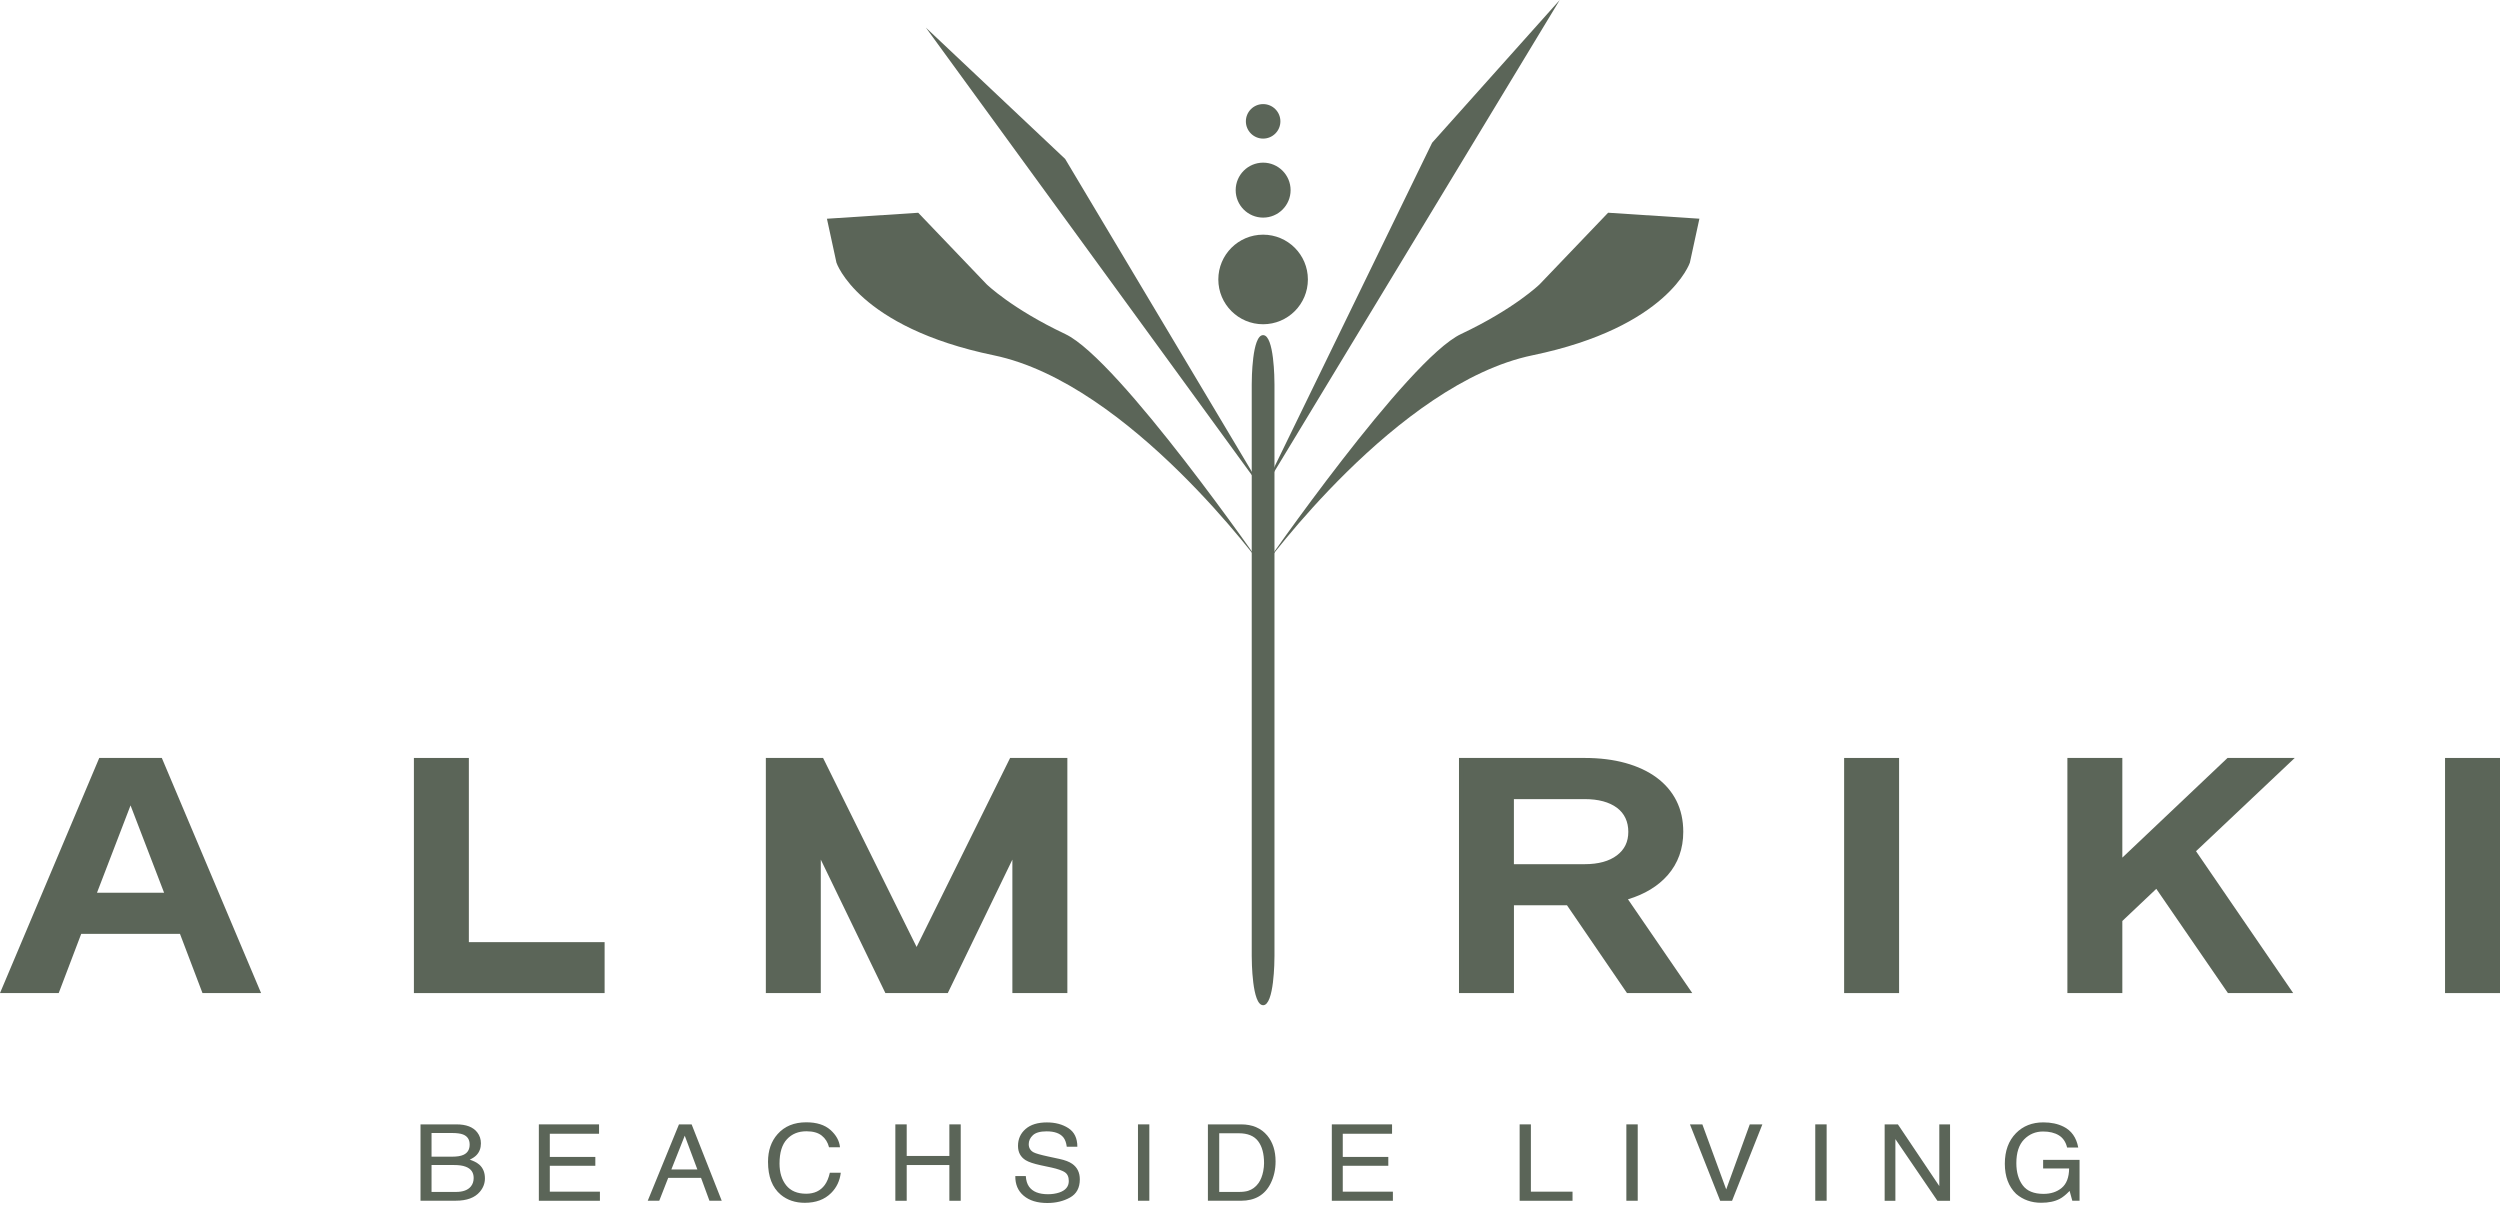 <svg width="180" height="87" viewBox="0 0 180 87" fill="none" xmlns="http://www.w3.org/2000/svg">
<path d="M115.781 15.319L110.857 20.467C110.857 20.467 109.056 22.228 105.193 24.051C101.331 25.874 90.949 40.853 90.949 40.853C90.949 40.853 100.561 27.605 110.344 25.58C120.126 23.554 121.671 18.911 121.671 18.911L122.357 15.746L115.783 15.316L115.781 15.319Z" fill="#5B6558"/>
<path d="M76.7 24.051C72.838 22.228 71.037 20.467 71.037 20.467L66.113 15.319L59.539 15.749L60.225 18.914C60.225 18.914 61.77 23.557 71.552 25.582C81.335 27.608 90.947 40.856 90.947 40.856C90.947 40.856 80.562 25.874 76.703 24.054" fill="#5B6558"/>
<path d="M76.691 11.443L66.66 1.985L90.946 35.327L76.691 11.443Z" fill="#5B6558"/>
<path d="M112.301 0L103.113 10.279L90.945 35.289L112.301 0Z" fill="#5B6558"/>
<path d="M90.944 23.346C92.723 23.346 94.168 21.904 94.168 20.121C94.168 18.339 92.723 16.896 90.944 16.896C89.164 16.896 87.719 18.339 87.719 20.121C87.719 21.904 89.164 23.346 90.944 23.346Z" fill="#5B6558"/>
<path d="M90.946 15.668C92.037 15.668 92.923 14.782 92.923 13.691C92.923 12.6 92.037 11.711 90.946 11.711C89.855 11.711 88.969 12.597 88.969 13.691C88.969 14.784 89.855 15.668 90.946 15.668Z" fill="#5B6558"/>
<path d="M90.945 9.979C91.632 9.979 92.188 9.423 92.188 8.737C92.188 8.051 91.632 7.495 90.945 7.495C90.26 7.495 89.703 8.051 89.703 8.737C89.703 9.423 90.26 9.979 90.945 9.979Z" fill="#5B6558"/>
<path d="M7.267 54.751H11.537L18.535 71.326H14.703L13.082 67.064H5.725L4.105 71.326H0.27L7.267 54.751ZM12.078 64.458L9.401 57.498L6.727 64.458H12.078Z" fill="#5B6558"/>
<path d="M18.8 71.502H14.579L12.959 67.24H5.847L4.227 71.502H0L7.146 54.573H11.651L18.798 71.502H18.8ZM14.822 71.148H18.266L11.419 54.927H7.384L0.535 71.148H3.978L5.599 66.886H13.202L14.822 71.148ZM12.332 64.636H6.466L9.399 57.004L12.332 64.636ZM6.982 64.279H11.816L9.399 57.989L6.982 64.279Z" fill="#5B6558"/>
<path d="M29.98 54.748H33.581V68.01H43.358V71.323H29.98V54.748Z" fill="#5B6558"/>
<path d="M43.532 71.502H29.801V54.573H33.758V67.834H43.532V71.504V71.502ZM30.157 71.148H43.178V68.188H33.404V54.927H30.157V71.148Z" fill="#5B6558"/>
<path d="M55.32 54.748H59.153L65.994 68.577L72.838 54.748H76.67V71.323H73.07V61.12L68.13 71.323H63.86L58.92 61.12V71.323H55.32V54.748Z" fill="#5B6558"/>
<path d="M76.847 71.502H72.891V61.892L68.24 71.502H63.748L59.097 61.892V71.502H55.141V54.573H59.262L65.995 68.18L72.728 54.573H76.85V71.502H76.847ZM73.244 71.148H76.491V54.927H72.945L65.993 68.976L59.041 54.927H55.494V71.148H58.741V60.347L63.97 71.148H68.018L73.247 60.347V71.148H73.244Z" fill="#5B6558"/>
<path d="M90.944 24.305C91.297 24.305 91.586 25.814 91.586 27.675V68.828C91.586 70.689 91.3 72.198 90.944 72.198C90.587 72.198 90.301 70.689 90.301 68.828V27.675C90.301 25.814 90.587 24.305 90.944 24.305Z" fill="#5B6558"/>
<path d="M90.943 72.374C90.147 72.374 90.125 69.19 90.125 68.825V27.676C90.125 27.314 90.147 24.129 90.943 24.129C91.74 24.129 91.762 27.314 91.762 27.676V68.828C91.762 69.19 91.74 72.377 90.943 72.377M90.943 24.491C90.768 24.651 90.479 25.788 90.479 27.676V68.828C90.479 70.716 90.768 71.853 90.943 72.012C91.119 71.853 91.408 70.719 91.408 68.828V27.676C91.408 25.788 91.119 24.651 90.943 24.491Z" fill="#5B6558"/>
<path d="M105.219 54.748H114.094C115.158 54.748 116.117 54.867 116.975 55.105C117.832 55.343 118.561 55.68 119.163 56.123C119.763 56.566 120.222 57.101 120.541 57.733C120.857 58.365 121.016 59.083 121.016 59.888C121.016 61.071 120.657 62.076 119.936 62.894C119.214 63.715 118.212 64.299 116.927 64.647L121.505 71.323H117.235L112.913 65.001H108.824V71.323H105.224V54.748H105.219ZM108.822 62.397H114.094C115.123 62.397 115.933 62.173 116.524 61.722C117.116 61.274 117.413 60.661 117.413 59.888C117.413 59.116 117.119 58.459 116.524 58.017C115.933 57.576 115.123 57.355 114.094 57.355H108.822V62.397Z" fill="#5B6558"/>
<path d="M121.843 71.502H117.144L112.823 65.179H109.004V71.502H105.047V54.573H114.1C115.175 54.573 116.161 54.694 117.028 54.935C117.9 55.175 118.656 55.529 119.272 55.983C119.891 56.439 120.374 57.001 120.701 57.654C121.03 58.308 121.195 59.059 121.195 59.888C121.195 61.111 120.817 62.162 120.072 63.013C119.377 63.804 118.416 64.388 117.214 64.749L121.843 71.502ZM117.33 71.148H121.171L116.642 64.541L116.885 64.477C118.13 64.142 119.113 63.569 119.807 62.778C120.496 61.995 120.844 61.022 120.844 59.888C120.844 59.116 120.69 58.416 120.388 57.814C120.085 57.212 119.639 56.69 119.064 56.266C118.484 55.839 117.768 55.505 116.936 55.278C116.099 55.045 115.145 54.929 114.103 54.929H105.406V71.15H108.652V64.828H113.014L117.336 71.15L117.33 71.148ZM114.097 62.575H108.647V57.176H114.097C115.161 57.176 116.015 57.411 116.633 57.876C117.271 58.351 117.592 59.029 117.592 59.888C117.592 60.747 117.271 61.382 116.636 61.865C116.015 62.335 115.161 62.575 114.097 62.575ZM109.001 62.221H114.097C115.083 62.221 115.864 62.008 116.42 61.584C116.971 61.166 117.238 60.612 117.238 59.891C117.238 59.17 116.971 58.573 116.423 58.162C115.864 57.746 115.083 57.536 114.097 57.536H109.001V62.224V62.221Z" fill="#5B6558"/>
<path d="M136.553 54.748H132.953V71.323H136.553V54.748Z" fill="#5B6558"/>
<path d="M136.734 71.502H132.777V54.573H136.734V71.502ZM133.131 71.148H136.378V54.927H133.131V71.148Z" fill="#5B6558"/>
<path d="M149.027 54.748H152.63V62.162L160.449 54.748H164.77L157.878 61.26L164.77 71.323H160.5L155.28 63.723L152.63 66.235V71.323H149.027V54.748Z" fill="#5B6558"/>
<path d="M165.111 71.502H160.411L155.253 63.996L152.808 66.311V71.502H148.852V54.573H152.808V61.749L160.381 54.573H165.221L158.113 61.287L165.111 71.504V71.502ZM160.597 71.148H164.438L157.648 61.236L164.327 54.927H160.522L152.454 62.573V54.927H149.208V71.148H152.454V66.159L155.312 63.453L160.597 71.148Z" fill="#5B6558"/>
<path d="M179.819 54.748H176.219V71.323H179.819V54.748Z" fill="#5B6558"/>
<path d="M180 71.502H176.043V54.573H180V71.502ZM176.397 71.148H179.643V54.927H176.397V71.148Z" fill="#5B6558"/>
<path d="M30.277 80.955H32.862C33.567 80.955 34.067 81.146 34.364 81.533C34.539 81.76 34.626 82.022 34.626 82.319C34.626 82.667 34.518 82.951 34.304 83.172C34.194 83.288 34.034 83.396 33.824 83.493C34.131 83.601 34.358 83.723 34.512 83.855C34.78 84.096 34.915 84.425 34.915 84.847C34.915 85.2 34.793 85.522 34.55 85.808C34.188 86.237 33.61 86.451 32.819 86.451H30.277V80.949V80.955ZM32.559 83.28C32.905 83.28 33.173 83.237 33.364 83.15C33.667 83.013 33.815 82.767 33.815 82.408C33.815 82.049 33.656 81.805 33.335 81.681C33.154 81.611 32.886 81.576 32.53 81.576H31.071V83.28H32.559ZM32.832 85.819C33.332 85.819 33.691 85.686 33.905 85.422C34.04 85.254 34.104 85.052 34.104 84.814C34.104 84.414 33.91 84.142 33.518 83.999C33.31 83.92 33.035 83.882 32.692 83.882H31.071V85.819H32.832Z" fill="#5B6558"/>
<path d="M38.797 80.955H43.132V81.63H39.586V83.299H42.864V83.936H39.586V85.8H43.194V86.456H38.797V80.955Z" fill="#5B6558"/>
<path d="M48.881 80.955H49.797L51.965 86.454H51.08L50.475 84.806H48.111L47.466 86.454H46.637L48.886 80.955H48.881ZM50.21 84.201L49.302 81.77L48.338 84.201H50.21Z" fill="#5B6558"/>
<path d="M59.791 81.354C60.204 81.722 60.434 82.138 60.48 82.605H59.691C59.602 82.251 59.429 81.97 59.164 81.762C58.9 81.554 58.535 81.452 58.06 81.452C57.482 81.452 57.015 81.641 56.661 82.024C56.304 82.405 56.126 82.988 56.126 83.777C56.126 84.423 56.288 84.944 56.607 85.346C56.928 85.746 57.406 85.948 58.044 85.948C58.63 85.948 59.075 85.738 59.383 85.317C59.545 85.095 59.667 84.801 59.748 84.439H60.536C60.466 85.017 60.237 85.503 59.845 85.894C59.375 86.367 58.743 86.602 57.946 86.602C57.26 86.602 56.685 86.408 56.218 86.022C55.605 85.511 55.297 84.72 55.297 83.65C55.297 82.837 55.526 82.173 55.988 81.654C56.488 81.09 57.174 80.806 58.052 80.806C58.8 80.806 59.38 80.99 59.794 81.357" fill="#5B6558"/>
<path d="M64.465 80.955H65.283V83.229H68.354V80.955H69.172V86.456H68.354V83.882H65.283V86.456H64.465V80.955Z" fill="#5B6558"/>
<path d="M73.858 84.679C73.877 84.993 73.953 85.244 74.09 85.438C74.35 85.803 74.803 85.984 75.457 85.984C75.749 85.984 76.016 85.943 76.256 85.865C76.721 85.711 76.953 85.433 76.953 85.033C76.953 84.733 76.856 84.52 76.656 84.393C76.456 84.269 76.143 84.161 75.719 84.066L74.936 83.899C74.422 83.788 74.061 83.666 73.847 83.534C73.48 83.305 73.296 82.962 73.296 82.505C73.296 82.011 73.477 81.606 73.839 81.29C74.201 80.974 74.712 80.814 75.376 80.814C75.986 80.814 76.502 80.952 76.929 81.23C77.356 81.509 77.569 81.954 77.569 82.565H76.807C76.769 82.27 76.686 82.043 76.559 81.887C76.321 81.6 75.921 81.457 75.354 81.457C74.898 81.457 74.568 81.549 74.368 81.735C74.169 81.919 74.069 82.135 74.069 82.378C74.069 82.648 74.188 82.846 74.422 82.97C74.576 83.051 74.928 83.151 75.476 83.269L76.289 83.445C76.68 83.529 76.983 83.645 77.196 83.793C77.564 84.05 77.747 84.423 77.747 84.914C77.747 85.525 77.512 85.96 77.042 86.222C76.572 86.484 76.027 86.616 75.406 86.616C74.682 86.616 74.115 86.44 73.704 86.092C73.294 85.746 73.094 85.273 73.102 84.679H73.863H73.858Z" fill="#5B6558"/>
<path d="M82.752 80.955H81.934V86.454H82.752V80.955Z" fill="#5B6558"/>
<path d="M86.969 80.955H89.356C90.166 80.955 90.796 81.222 91.244 81.76C91.644 82.243 91.841 82.864 91.841 83.621C91.841 84.204 91.722 84.733 91.487 85.203C91.071 86.038 90.358 86.454 89.348 86.454H86.969V80.952V80.955ZM89.2 85.819C89.467 85.819 89.689 85.792 89.859 85.741C90.166 85.644 90.418 85.457 90.615 85.179C90.772 84.957 90.885 84.671 90.953 84.326C90.993 84.118 91.012 83.926 91.012 83.748C91.012 83.067 90.869 82.537 90.58 82.159C90.291 81.781 89.829 81.595 89.189 81.595H87.784V85.819H89.197H89.2Z" fill="#5B6558"/>
<path d="M95.891 80.955H100.228V81.63H96.679V83.299H99.958V83.936H96.679V85.8H100.288V86.456H95.891V80.955Z" fill="#5B6558"/>
<path d="M109.414 80.955H110.224V85.8H113.222V86.456H109.414V80.955Z" fill="#5B6558"/>
<path d="M117.916 80.955H117.098V86.454H117.916V80.955Z" fill="#5B6558"/>
<path d="M122.57 80.955L124.287 85.638L125.984 80.955H126.891L124.709 86.456H123.853L121.676 80.955H122.57Z" fill="#5B6558"/>
<path d="M131.518 80.955H130.699V86.454H131.518V80.955Z" fill="#5B6558"/>
<path d="M135.695 80.955H136.649L139.63 85.397V80.955H140.403V86.456H139.493L136.468 82.016V86.456H135.695V80.955Z" fill="#5B6558"/>
<path d="M148.558 81.111C149.144 81.398 149.501 81.903 149.633 82.621H148.831C148.736 82.219 148.537 81.927 148.237 81.743C147.937 81.56 147.559 81.468 147.102 81.468C146.56 81.468 146.106 81.66 145.733 82.04C145.363 82.421 145.177 82.991 145.177 83.747C145.177 84.401 145.328 84.933 145.636 85.344C145.941 85.754 146.441 85.959 147.132 85.959C147.662 85.959 148.099 85.816 148.445 85.527C148.791 85.238 148.969 84.774 148.977 84.128H147.105V83.51H149.728V86.454H149.206L149.012 85.746C148.742 86.024 148.504 86.216 148.296 86.321C147.948 86.505 147.502 86.599 146.965 86.599C146.268 86.599 145.668 86.389 145.169 85.967C144.62 85.438 144.348 84.712 144.348 83.788C144.348 82.864 144.615 82.135 145.15 81.589C145.658 81.071 146.317 80.811 147.121 80.811C147.675 80.811 148.153 80.912 148.556 81.111" fill="#5B6558"/>
</svg>
